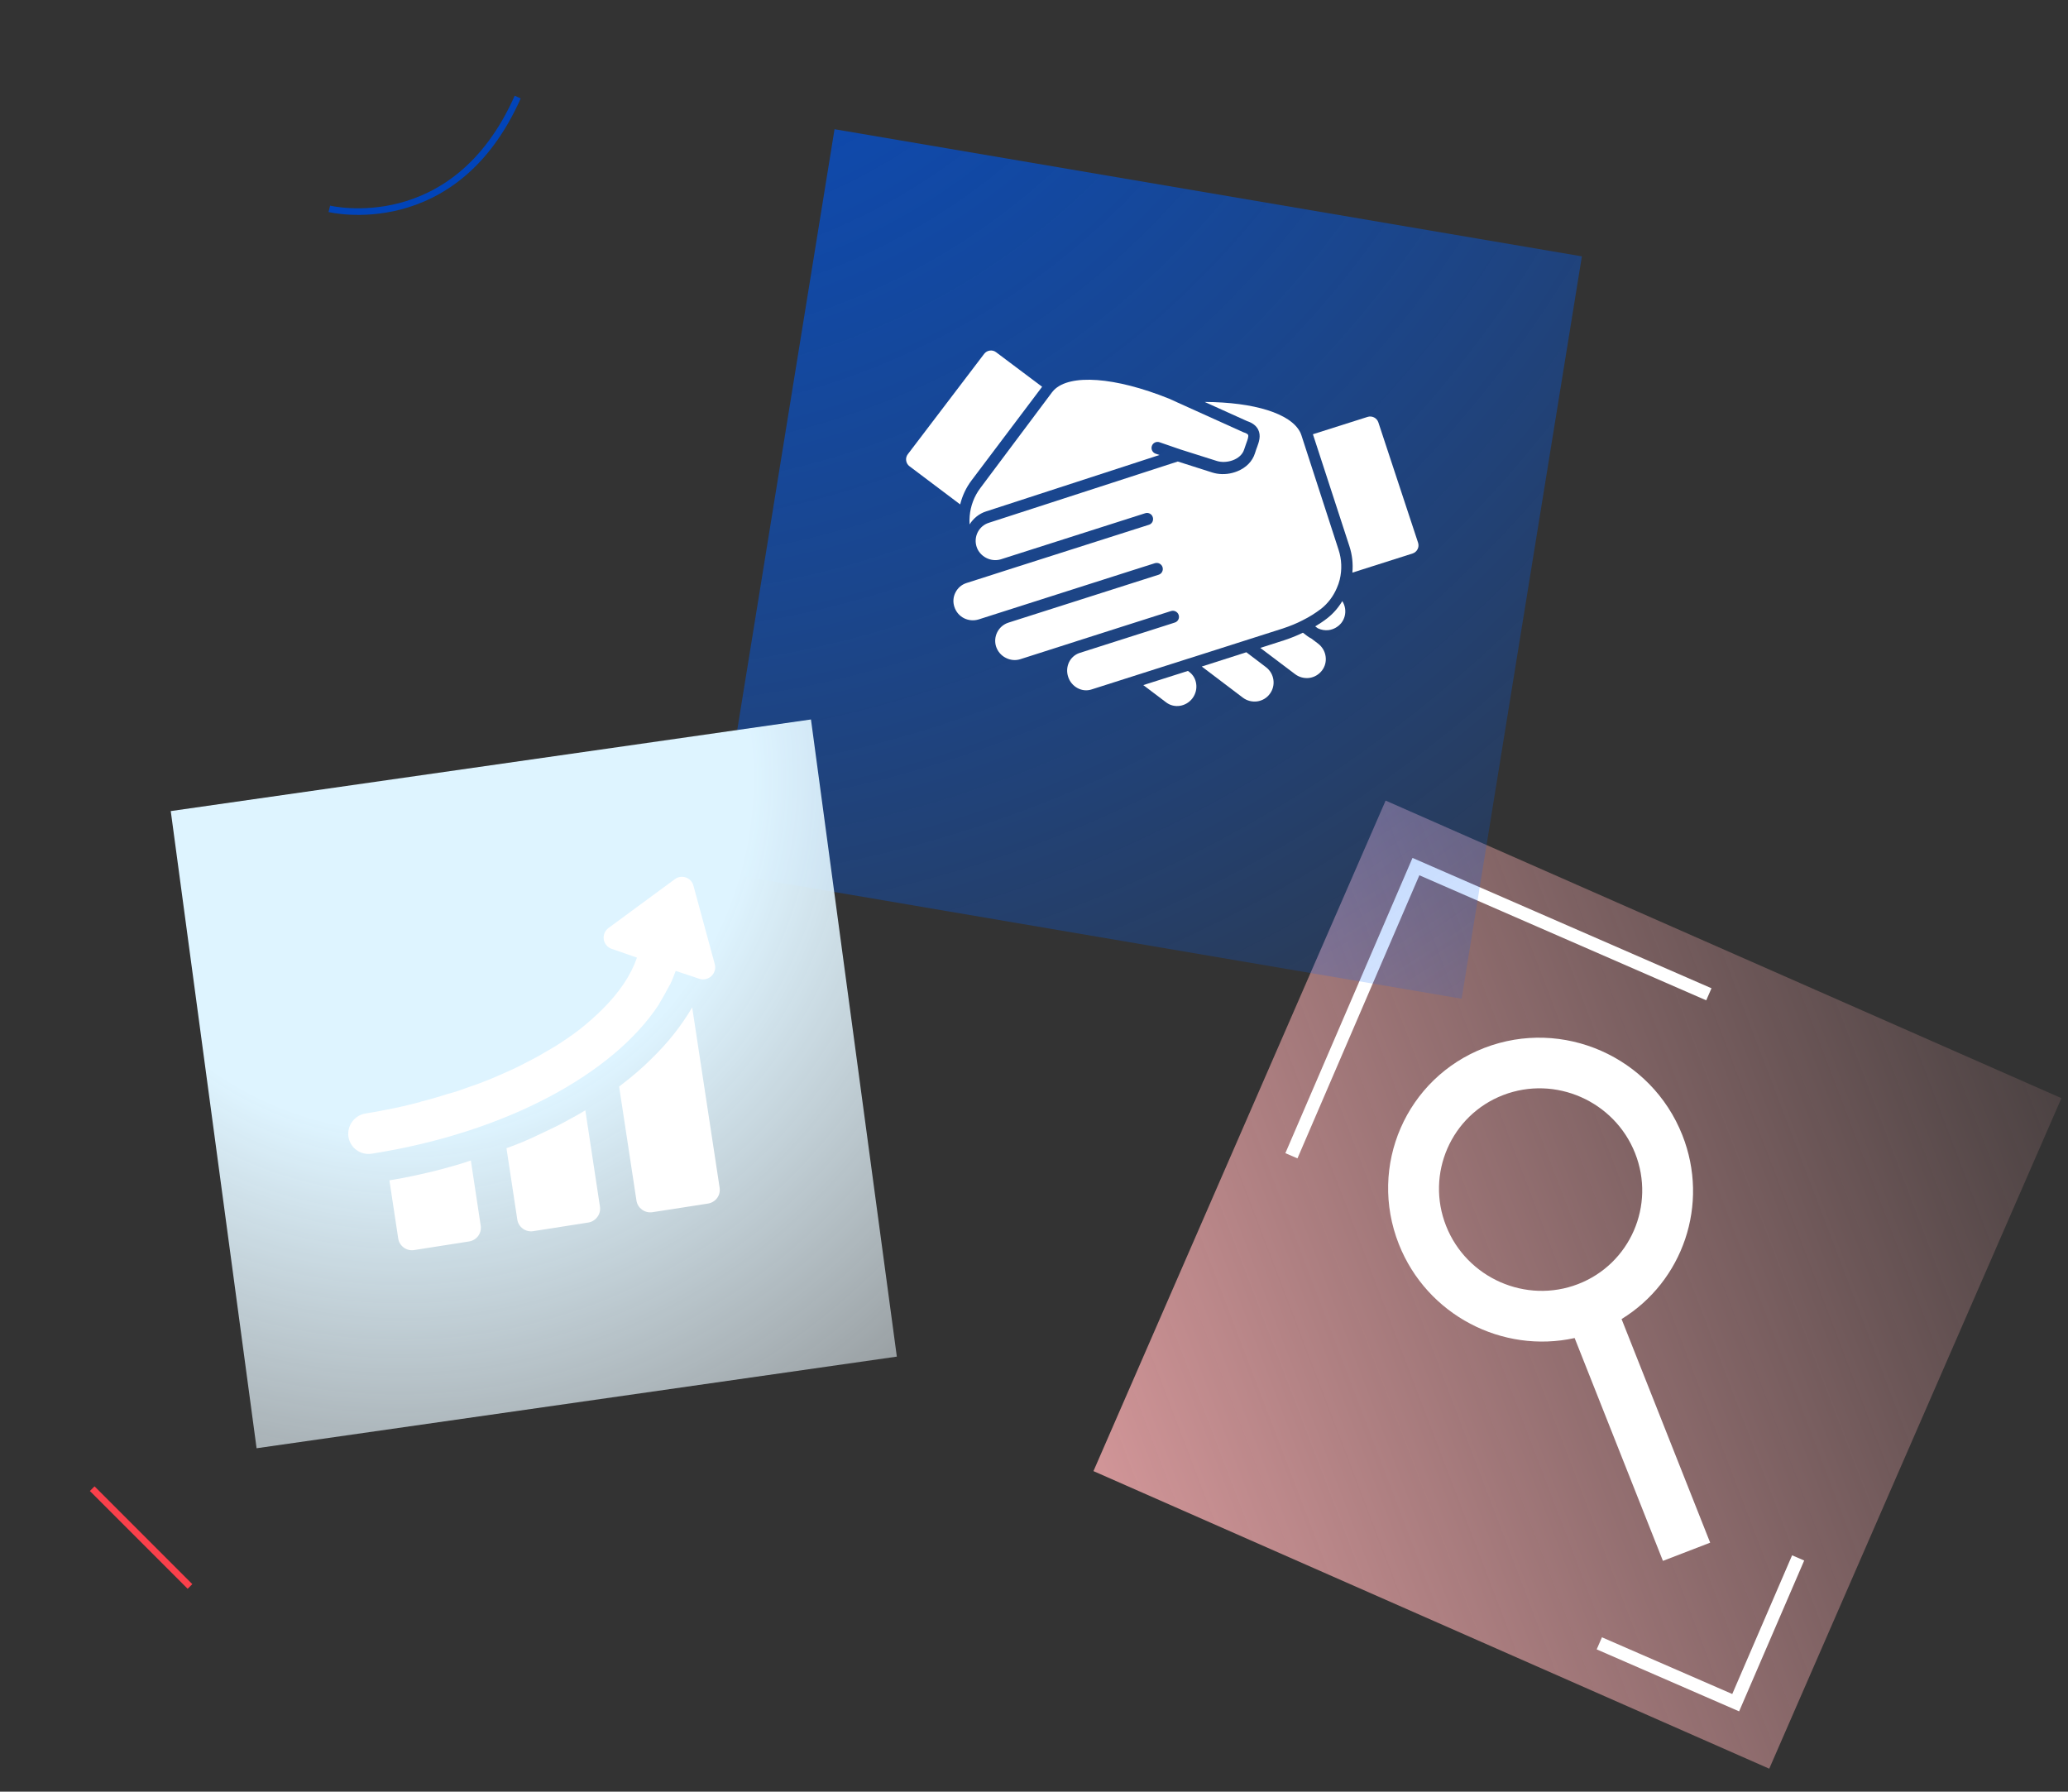 <?xml version="1.0" encoding="UTF-8"?> <svg xmlns="http://www.w3.org/2000/svg" width="314" height="272" viewBox="0 0 314 272" fill="none"><rect x="0" y="0" width="314" height="272" fill="#333333" stroke="none"/> <path d="M312.999 166.715L210.39 121.539L166.028 223.334L268.638 268.51L312.999 166.715Z" fill="url(#paint0_linear_900_735)"></path> <path d="M273.026 236.512L263.543 258.49L242.837 249.481" stroke="white" stroke-width="2" stroke-miterlimit="10"></path> <path d="M196.085 175.461L214.991 131.561L259.469 150.948" stroke="white" stroke-width="2" stroke-miterlimit="10"></path> <path d="M255.437 172.311C250.728 160.427 237.279 154.505 225.391 159.081C213.509 163.659 207.695 177.003 212.401 188.892C216.67 199.665 228.129 205.545 239.089 203.132L252.495 236.962L259.667 234.199L246.215 200.252C255.501 194.551 259.616 182.858 255.437 172.311ZM239.607 194.943C231.7 197.989 222.71 194.031 219.577 186.123C216.443 178.214 220.329 169.295 228.236 166.248C236.144 163.202 245.133 167.16 248.267 175.068C251.401 182.977 247.514 191.896 239.607 194.943Z" fill="white"></path> <path d="M221.934 151.621L108.46 132.313L126.713 19.616L240.189 38.918L221.934 151.621Z" fill="url(#paint1_radial_900_735)"></path> <path d="M180.596 102.022L180.372 101.854L173.594 104.007L177.079 106.641C178.308 107.567 180.089 107.287 181.056 106.014C181.536 105.372 181.74 104.589 181.626 103.808C181.524 103.074 181.167 102.464 180.596 102.022L180.596 102.022Z" fill="white"></path> <path d="M190.884 106.48C191.658 106.372 192.351 105.96 192.796 105.35C193.763 104.075 193.503 102.255 192.218 101.281L189.557 99.262L189.241 99.022L182.474 101.188L188.71 105.912C189.333 106.382 190.103 106.579 190.884 106.48L190.884 106.48Z" fill="white"></path> <path d="M203.687 94.542C204.153 93.935 204.346 93.169 204.238 92.407C204.177 91.989 204.035 91.601 203.811 91.257C203.203 92.268 202.416 93.172 201.492 93.887C200.901 94.342 200.303 94.733 199.7 95.093L200.092 95.383C200.613 95.631 201.178 95.728 201.741 95.658C202.508 95.556 203.213 95.148 203.687 94.542L203.687 94.542Z" fill="white"></path> <path d="M198.795 102.92C199.57 102.812 200.251 102.408 200.727 101.793C201.191 101.185 201.392 100.421 201.277 99.647C201.17 98.876 200.761 98.193 200.14 97.714L199.12 96.943C198.871 96.817 198.642 96.675 198.46 96.532L197.83 96.052C196.987 96.465 196.077 96.838 195.08 97.169L191.365 98.362L196.642 102.345C197.264 102.815 198.034 103.012 198.795 102.92L198.795 102.92Z" fill="white"></path> <path d="M150.289 53.223C149.945 53.266 149.643 53.447 149.428 53.726L137.834 68.964C137.628 69.244 137.535 69.581 137.59 69.925C137.636 70.267 137.819 70.577 138.094 70.782L145.79 76.577C146.111 75.267 146.692 74.029 147.509 72.943L158.232 58.716L151.259 53.482C150.985 53.267 150.644 53.172 150.29 53.222L150.289 53.223Z" fill="white"></path> <path d="M176.05 67.135L179.219 68.228L184.751 69.978C186.24 70.448 188.429 69.792 188.911 68.23L189.127 67.597C189.168 67.465 189.218 67.334 189.269 67.194C189.419 66.793 189.613 66.24 189.509 66.018C189.446 65.895 189.208 65.753 188.871 65.648C188.834 65.642 188.809 65.629 188.774 65.613L178.737 61.081C178.73 61.071 178.72 61.07 178.712 61.068L177.497 60.516L177.488 60.514C169.316 57.232 162.46 56.723 160.013 59.231C159.912 59.334 159.819 59.449 159.736 59.556L148.859 74.084C147.928 75.318 147.368 76.792 147.235 78.332C147.191 78.761 147.196 79.189 147.22 79.612C147.787 78.714 148.646 77.979 149.737 77.636L176.059 69.072L175.467 68.876C174.99 68.711 174.732 68.183 174.894 67.709C175.056 67.225 175.573 66.979 176.051 67.135L176.05 67.135Z" fill="white"></path> <path d="M215.238 83.382C215.402 83.076 215.422 82.726 215.318 82.393L209.291 64.135C209.178 63.8 208.951 63.529 208.639 63.373C208.328 63.217 207.968 63.184 207.64 63.295L199.35 65.924L204.893 82.929C205.316 84.218 205.464 85.581 205.342 86.934L214.484 84.026C214.811 83.922 215.084 83.69 215.238 83.382L215.238 83.382Z" fill="white"></path> <path d="M197.765 94.181C197.775 94.174 197.805 94.161 197.827 94.145C197.837 94.138 197.846 94.14 197.856 94.132C198.803 93.662 199.699 93.102 200.596 92.42C201.616 91.619 202.44 90.535 202.973 89.289C203.165 88.867 203.309 88.446 203.421 88.001C203.785 86.484 203.726 84.913 203.24 83.445L197.604 66.081C197.567 65.962 197.522 65.844 197.467 65.723C197.445 65.692 197.432 65.652 197.411 65.611C195.984 62.774 190.42 61.056 182.915 61.021L189.357 63.93C190.18 64.201 190.745 64.632 191.039 65.222C191.501 66.156 191.144 67.125 190.887 67.834C190.839 67.955 190.801 68.071 190.753 68.192L190.547 68.816C190.169 70.024 189.224 70.995 187.891 71.537C186.889 71.949 185.785 72.075 184.758 71.899C184.522 71.858 184.297 71.801 184.084 71.737L178.832 70.063L150.146 79.366C148.618 79.846 147.784 81.496 148.289 83.022C148.759 84.469 150.412 85.376 151.955 84.915L173.88 77.917C174.364 77.758 174.881 78.024 175.034 78.506C175.079 78.634 175.087 78.756 175.076 78.875C175.054 79.234 174.815 79.555 174.449 79.668L153.097 86.478L149.95 87.489L146.774 88.503C146.026 88.737 145.428 89.247 145.079 89.94C144.722 90.631 144.667 91.411 144.918 92.151C145.16 92.889 145.677 93.498 146.365 93.849C147.064 94.202 147.857 94.263 148.595 94.037L171.655 86.676L173.834 85.983L175.353 85.501C175.835 85.351 176.361 85.618 176.515 86.1C176.668 86.591 176.405 87.103 175.923 87.252L153.12 94.525C151.591 95.015 150.759 96.656 151.247 98.17C151.498 98.91 152.013 99.519 152.721 99.873C153.427 100.236 154.21 100.306 154.94 100.069L163.295 97.398C163.303 97.4 163.314 97.393 163.324 97.385L172.881 94.335C172.909 94.331 172.931 94.317 172.96 94.312L177.802 92.766C178.285 92.616 178.803 92.873 178.966 93.356C179.129 93.839 178.865 94.361 178.382 94.51L176.784 95.026C176.775 95.024 176.774 95.033 176.764 95.031L173.529 96.064C173.507 96.079 173.479 96.082 173.45 96.087L163.873 99.142C163.218 99.373 162.673 99.846 162.345 100.477C161.995 101.178 161.936 101.985 162.184 102.744C162.425 103.491 162.932 104.098 163.618 104.468C164.279 104.823 165.033 104.896 165.724 104.672L180.458 99.976C180.486 99.972 180.517 99.959 180.545 99.954L194.758 95.42C195.866 95.053 196.877 94.641 197.766 94.18L197.765 94.181Z" fill="white"></path> <path d="M136.173 205.953L38.96 219.863L25.927 123.133L123.135 109.225L136.173 205.953Z" fill="url(#paint2_radial_900_735)"></path> <path d="M66.982 177.518C64.441 178.167 61.828 178.765 59.128 179.19L60.467 188.035C60.633 189.132 61.701 189.964 62.867 189.78L71.216 188.469C72.383 188.285 73.165 187.226 72.989 186.067L71.494 176.185L71.432 176.194C70.119 176.651 68.673 177.065 66.982 177.518L66.982 177.518Z" fill="white"></path> <path d="M80.699 172.775C79.462 173.343 78.155 173.861 76.9 174.307L78.547 185.164C78.714 186.261 79.784 187.093 80.954 186.909L89.321 185.598C90.428 185.424 91.274 184.355 91.098 183.196L88.877 168.558C87.668 169.309 86.441 169.939 85.162 170.639C83.759 171.359 82.286 172.026 80.699 172.775L80.699 172.775Z" fill="white"></path> <path d="M98.88 160.766C97.562 162.094 96.049 163.391 94.402 164.645C94.287 164.725 94.12 164.876 94.006 164.956L96.641 182.28C96.808 183.378 97.885 184.21 99.061 184.028L107.478 182.722C108.654 182.539 109.443 181.48 109.267 180.321L105.1 152.933C103.491 155.68 101.421 158.312 98.88 160.767L98.88 160.766Z" fill="white"></path> <path d="M105.295 134.474C104.98 133.211 103.461 132.7 102.45 133.484L92.402 140.874C91.216 141.747 91.492 143.579 92.88 144.049L96.717 145.383C95.798 148.027 94.065 150.675 91.333 153.354C90.35 154.321 89.244 155.307 87.955 156.322C86.831 157.186 85.637 157.998 84.32 158.83C84.206 158.91 84.145 158.92 84.032 159C82.767 159.761 81.441 160.532 79.983 161.261C79.695 161.431 79.398 161.54 79.111 161.711C78.064 162.25 76.945 162.738 75.828 163.226C74.771 163.705 73.705 164.122 72.578 164.549C72.22 164.668 71.862 164.787 71.564 164.896C70.376 165.332 69.188 165.769 67.92 166.093C66.723 166.469 65.464 166.854 64.135 167.188C64.012 167.207 63.89 167.227 63.776 167.307C62.508 167.631 61.179 167.964 59.841 168.237C58.442 168.52 56.981 168.812 55.51 169.043C53.795 169.312 52.659 170.928 52.907 172.576C53.164 174.286 54.775 175.408 56.429 175.148C76.826 171.944 93.162 163.004 100.044 152.486C100.095 152.415 100.139 152.284 100.191 152.213C100.693 151.384 101.134 150.565 101.575 149.746C101.617 149.614 101.731 149.534 101.774 149.402C102.111 148.724 102.325 148.066 102.6 147.397L106.165 148.587C107.553 149.057 108.928 147.778 108.523 146.342L105.295 134.474Z" fill="white"></path> <path d="M50.005 31.702C50.005 31.702 69.005 36.353 78.606 14.738" stroke="#0144B9" stroke-miterlimit="10"></path> <path d="M14 226L28.848 240.848" stroke="#FA404B" stroke-miterlimit="10"></path> <defs> <linearGradient id="paint0_linear_900_735" x1="128.692" y1="241.618" x2="320.39" y2="168.421" gradientUnits="userSpaceOnUse"> <stop stop-color="#F4ABAE"></stop> <stop offset="1" stop-color="#F4ABAE" stop-opacity="0.1"></stop> </linearGradient> <radialGradient id="paint1_radial_900_735" cx="0" cy="0" r="1" gradientUnits="userSpaceOnUse" gradientTransform="translate(91.448 -49.669) rotate(18.388) scale(283.222 280.355)"> <stop stop-color="#0144B9"></stop> <stop offset="0.017" stop-color="#0145BB" stop-opacity="0.983"></stop> <stop offset="0.268" stop-color="#0151D8" stop-opacity="0.731"></stop> <stop offset="0.517" stop-color="#005AED" stop-opacity="0.48"></stop> <stop offset="0.761" stop-color="#005FFA" stop-opacity="0.235"></stop> <stop offset="0.995" stop-color="#0061FE" stop-opacity="0"></stop> </radialGradient> <radialGradient id="paint2_radial_900_735" cx="0" cy="0" r="1" gradientUnits="userSpaceOnUse" gradientTransform="translate(61.827 119.545) rotate(59.579) scale(191.92 193.87)"> <stop offset="0.27" stop-color="#DEF4FF"></stop> <stop offset="1" stop-color="white" stop-opacity="0"></stop> </radialGradient> </defs> </svg> 
